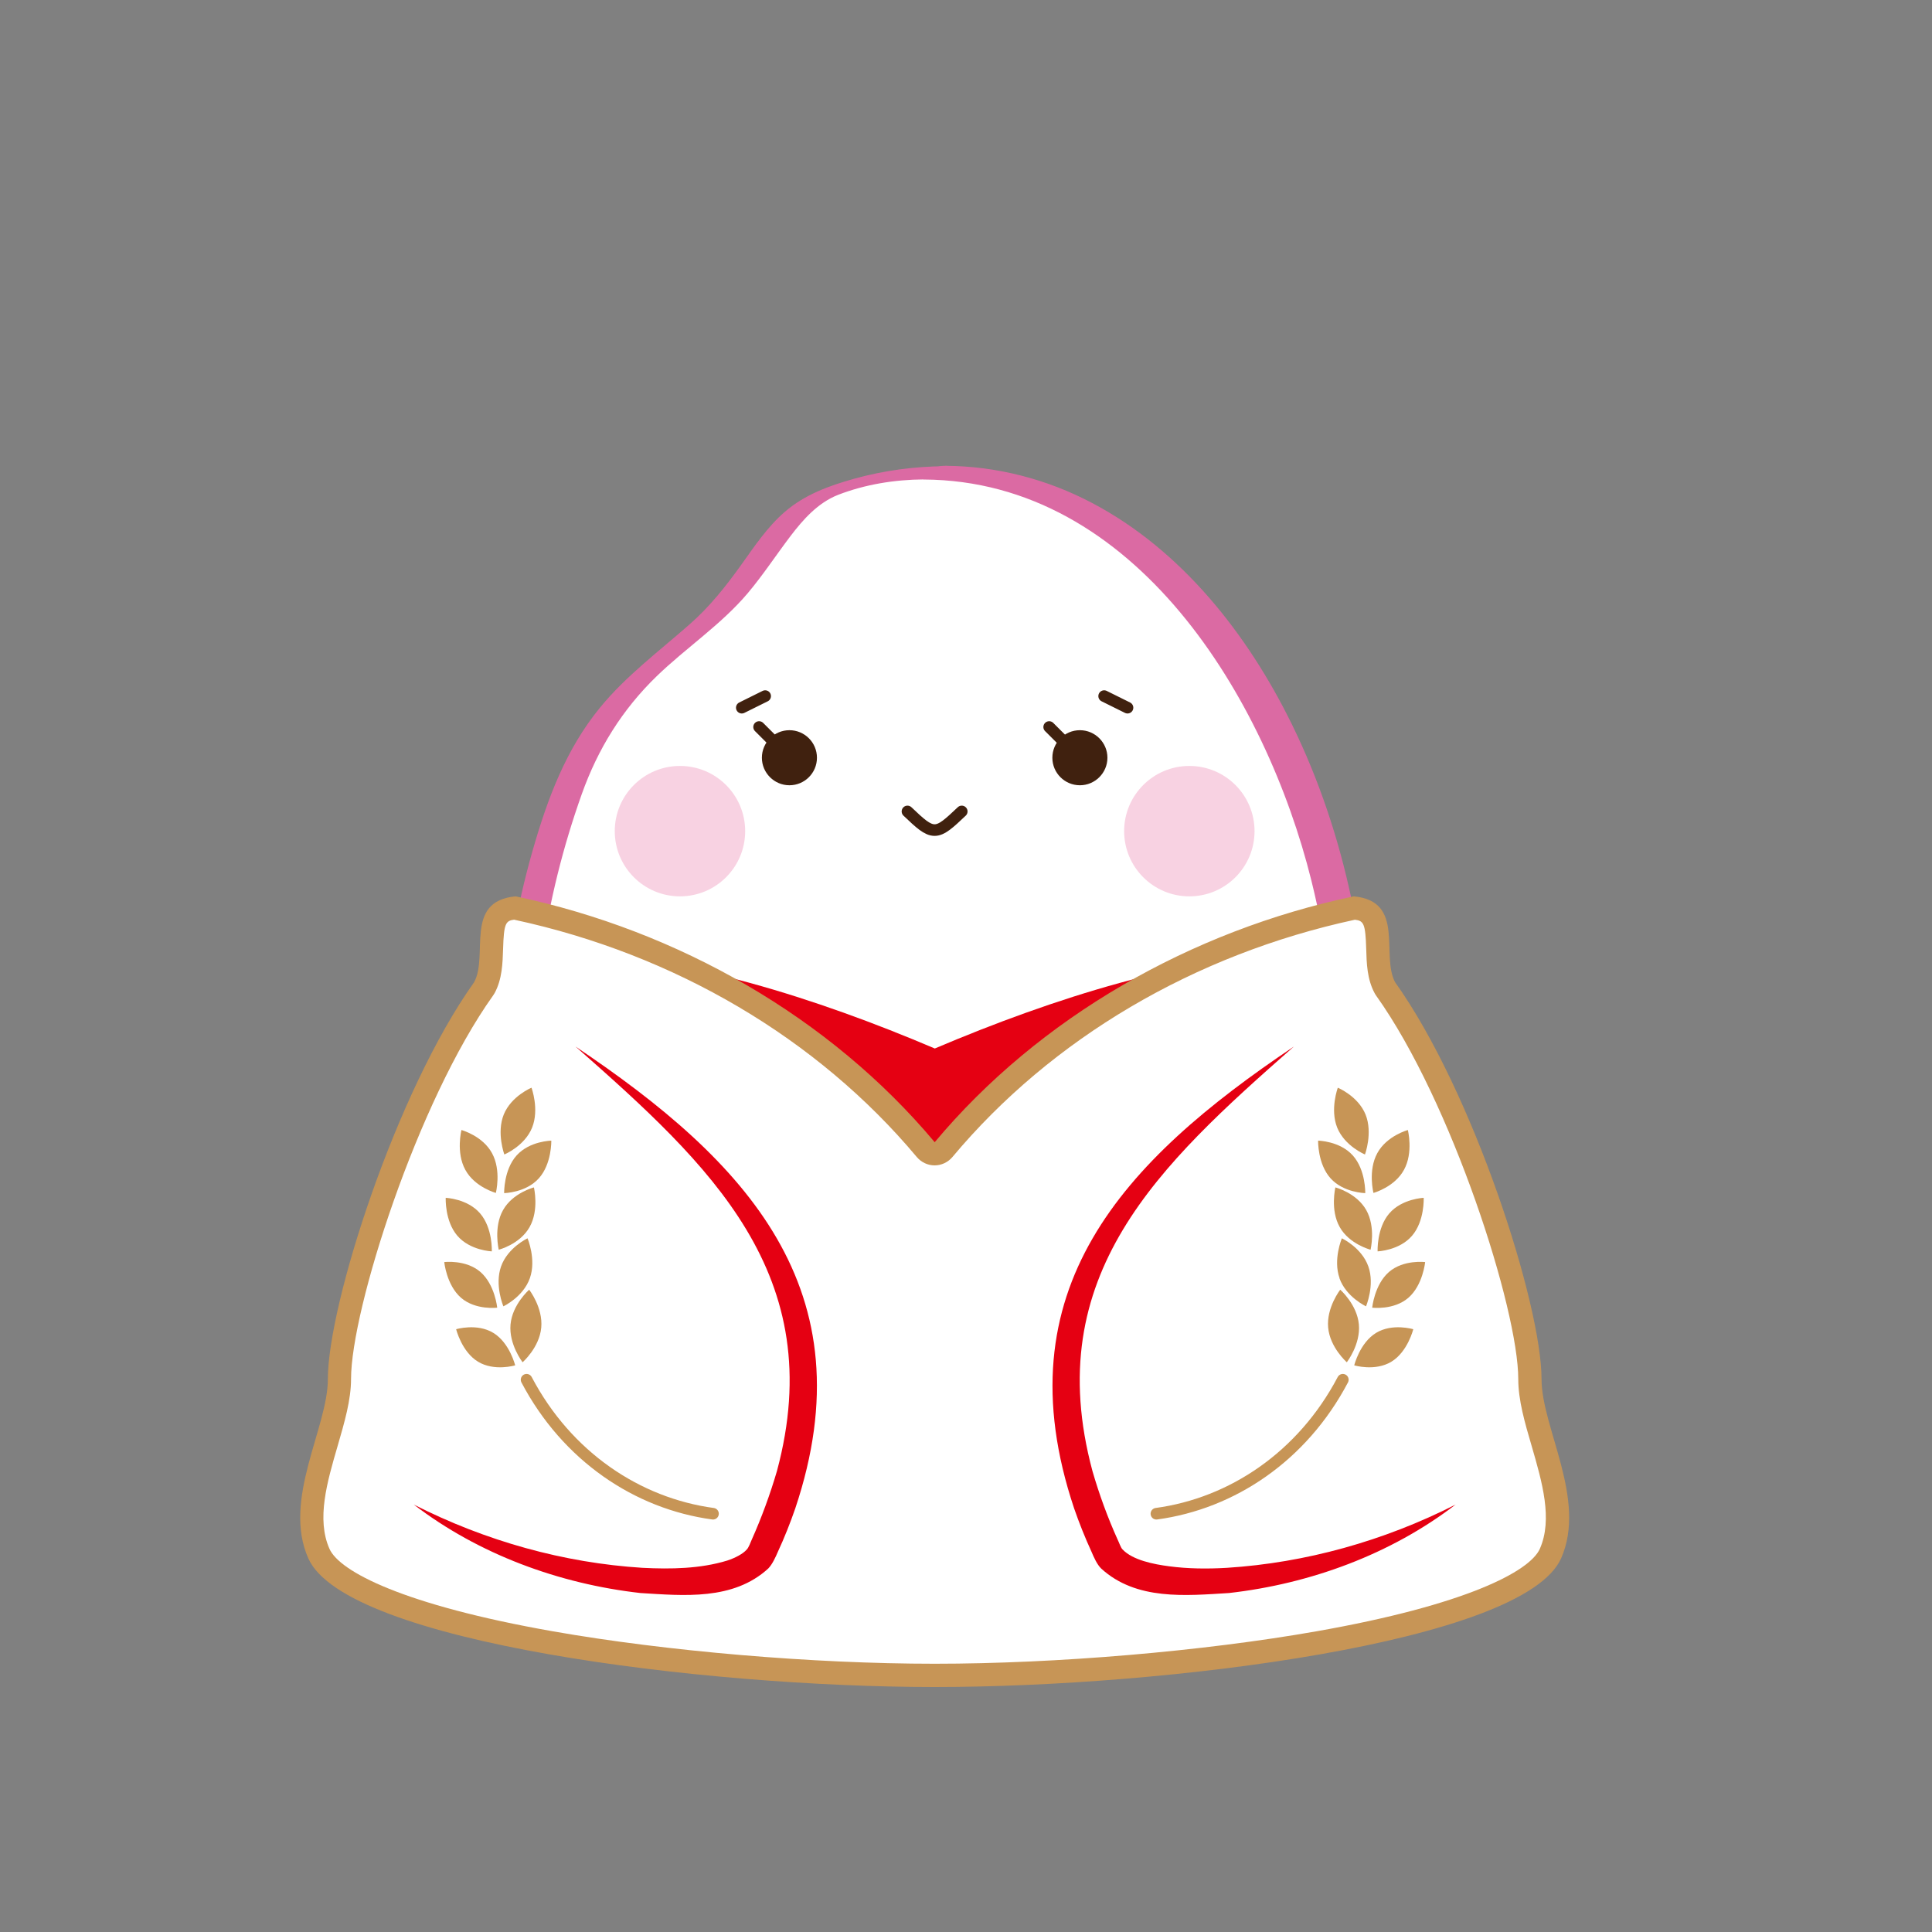 <?xml version="1.0" encoding="UTF-8"?>
<svg xmlns="http://www.w3.org/2000/svg" id="a" viewBox="0 0 200 200">
  <rect x="0" y="0" width="200" height="200" fill="#808080" stroke="none"/>
  <defs>
    <style>.b{stroke:#40210f;}.b,.c{fill:none;stroke-linecap:round;stroke-linejoin:round;stroke-width:1.2px;}.c{stroke:#c79556;}.d{fill:#f8d2e2;}.d,.e,.f,.g,.h,.i{stroke-width:0px;}.e{fill:#40210f;}.f{fill:#e50012;}.g{fill:#c79556;}.h{fill:#db6aa3;}.i{fill:#fff;}</style>
  </defs>
  <path class="i" d="M96.75,48.97c-3.73,0-7.36.69-10.81,1.99-5.44,2.05-7.11,8.2-12.36,12.99-4.63,4.23-11.15,8.1-14.64,17.44-3.46,9.25-5.57,19.86-5.57,31.2,0,20.78,3.04,37.62,13.54,47.92.67.66,4.44,4.68,1.91,8.65-2.1,3.3,9.65,3.6,12.2,1.95,1.95-1.26,1.78-3.26,2.17-4.42.47-1.38,6.4-1.72,13.55-1.72s13.08.34,13.55,1.72c.39,1.16.23,3.17,2.17,4.42,2.55,1.65,14.31,1.35,12.2-1.95-2.53-3.97,1.24-7.99,1.91-8.65,10.51-10.3,13.54-27.14,13.54-47.92h0c0-35.13-19.42-63.62-43.38-63.62Z"></path>
  <path class="h" d="M97.88,48.26c-3.2.02-6.38.44-9.46,1.3-2.59.72-5.11,1.64-7.17,3.42-1.81,1.56-3.16,3.59-4.54,5.52-1.59,2.22-3.26,4.32-5.31,6.12-3.18,2.8-6.57,5.32-9.27,8.61-3.56,4.34-5.46,9.47-6.99,14.81-3.38,11.78-3.96,23.97-3.15,36.15.67,10.01,2.34,20.46,7.43,29.27,1.06,1.83,2.27,3.57,3.63,5.2,1.11,1.32,2.47,2.45,3.44,3.88,1.33,1.95,2,4.36.84,6.56-.56,1.04-.67,1.84.46,2.53,1.24.75,2.87.93,4.27,1.06,1.71.16,3.46.14,5.17-.06,1.6-.18,3.26-.49,4.7-1.23.92-.48,1.74-1.2,2.21-2.14s.39-1.97.79-2.88c.03-.06.2-.25.06-.12-.17.16.23-.03.38-.06,1.16-.23,2.36-.3,3.53-.37,3.19-.19,6.39-.19,9.58-.14,2.63.04,5.33.05,7.93.54.57.11,1.44.2,1.9.61.51.45.47,1.29.62,1.92.89,3.75,4.79,4.02,8.03,4.03,1.86,0,3.74-.14,5.56-.59,1.27-.31,3.16-.8,3.91-1.99.23-.36.29-.73.18-1.15-.1-.39-.41-.73-.57-1.09-.3-.65-.46-1.35-.48-2.07-.05-1.93,1.03-3.85,2.31-5.24,2.85-3.1,5.37-6.19,7.28-9.97,4.61-9.12,6-19.64,6.51-29.73.15-2.95.21-5.91.21-8.87l-2.87,1.18h0c.62,0,2.87-.26,2.87-1.18-.03-12.75-2.51-25.65-8.15-37.14-4.55-9.27-11.38-17.99-20.66-22.88-4.68-2.47-9.88-3.82-15.18-3.85-.81,0-1.78.18-2.46.66-.5.35-.52.76.2.76,21.94.1,35.44,22.68,40.13,41.5,1.78,7.15,2.62,14.51,2.63,21.87l2.87-1.18h0c-.63,0-2.86.26-2.87,1.18-.01,10.48-.6,21.24-3.83,31.28-1.33,4.12-3.14,8.11-5.63,11.67-1.19,1.7-2.55,3.21-3.98,4.7-1.11,1.15-2.08,2.53-2.56,4.07-.27.88-.39,1.85-.25,2.76.09.61.31,1.19.6,1.74.15.28.41.59.44.92s-.11.55-.29.73c-.12.11-.37.16-.84.24-1.5.27-3.06.27-4.57.15-1.23-.1-2.68-.23-3.68-1.02-.87-.69-1.23-1.68-1.45-2.73-.14-.63-.14-1.36-.66-1.82-1.05-.92-3.05-.98-4.36-1.13-5.56-.61-11.34-.52-16.92-.18-2.16.13-4.42.31-6.48,1.01-.68.23-1.42.5-1.97.99s-.59,1.09-.72,1.77c-.2.97-.48,1.83-1.16,2.57-.77.84-.03.08-.39.3.07-.05.28-.07-.03,0,.14-.04-.31.07-.46.09-1.44.25-2.92.26-4.38.15-1.25-.09-2.8-.22-3.87-.94-1.32-.9.09-2.13.35-3.27.91-3.98-2.37-6.6-4.66-9.26-5.91-6.88-8.68-15.9-10.09-24.71-.84-5.28-1.22-10.63-1.36-15.98-.16-5.99,0-11.96.85-17.9s2.24-11.51,4.2-17.02c1.67-4.68,4.18-8.73,7.75-12.19,3.06-2.96,6.68-5.34,9.44-8.61,1.58-1.88,2.92-3.93,4.4-5.88,1.32-1.74,2.85-3.46,4.93-4.28,2.81-1.09,5.87-1.58,8.87-1.6.81,0,1.78-.18,2.46-.66.49-.34.53-.77-.2-.76Z"></path>
  <path class="f" d="M150.6,151.52c-1.63,5.6-27.48,9.82-53.84,9.82s-52.22-4.21-53.84-9.82c-1.63-5.62,16.18-52.68,16.18-52.68,11.3,0,25.49,4.51,37.67,9.7,12.18-5.18,26.36-9.7,37.66-9.7,0,0,17.81,47.06,16.19,52.68Z"></path>
  <path class="i" d="M96.76,173.44c-27.44,0-60.53-5.39-63.74-12.6-1.55-3.48-.37-7.54.78-11.47.69-2.36,1.34-4.6,1.34-6.6,0-7.34,6.97-29.25,14.92-40.39.03-.04.06-.08.08-.13.65-1.2.69-2.65.74-4.05.08-2.82.32-3.95,2.44-4.2,16.93,3.6,32.03,12.48,42.52,25.01.23.27.57.43.92.43s.69-.16.92-.43c10.48-12.53,25.58-21.41,42.52-25.01,2.12.25,2.35,1.38,2.44,4.21.04,1.4.08,2.84.73,4.04.02.04.05.09.08.13,7.95,11.13,14.93,33.05,14.93,40.39,0,2,.65,4.24,1.34,6.61,1.14,3.93,2.33,7.99.78,11.47-3.22,7.21-36.31,12.59-63.74,12.59Z"></path>
  <path class="g" d="M53.24,95.21c16.6,3.57,31.39,12.29,41.67,24.57.46.54,1.13.86,1.84.86h0c.71,0,1.38-.32,1.84-.86,10.27-12.28,25.06-20.99,41.67-24.57.91.11,1.09.4,1.17,3.03.04,1.47.09,3.13.87,4.57.05.09.1.18.16.26,7.83,10.97,14.71,32.5,14.71,39.69,0,2.18.67,4.49,1.39,6.94,1.08,3.72,2.2,7.57.84,10.64-1.05,2.34-7.67,5.81-23.11,8.53-11.76,2.07-26.91,3.36-39.53,3.36s-27.77-1.29-39.54-3.36c-15.45-2.72-22.07-6.19-23.11-8.53-1.37-3.07-.25-6.92.84-10.65.71-2.45,1.39-4.76,1.39-6.94,0-7.19,6.87-28.72,14.7-39.69.06-.08.11-.16.16-.25.79-1.45.83-3.12.88-4.59.08-2.62.26-2.91,1.17-3.02M140.14,92.79c-16.84,3.54-32.56,12.52-43.38,25.45-10.84-12.94-26.56-21.91-43.38-25.45-5.39.49-2.78,6.1-4.3,8.89-8.09,11.34-15.14,33.36-15.14,41.09,0,5.04-4.74,12.47-2.02,18.56,3.88,8.7,40.87,13.31,64.84,13.31s60.95-4.61,64.84-13.31c2.71-6.1-2.02-13.52-2.02-18.56,0-7.73-7.06-29.75-15.16-41.09-1.5-2.8,1.09-8.4-4.28-8.89h0Z"></path>
  <circle class="d" cx="70.39" cy="86.04" r="6.75"></circle>
  <circle class="d" cx="123.12" cy="86.04" r="6.75"></circle>
  <path class="f" d="M42.81,155.74c7.47,3.8,15.57,6.05,23.69,6.56,2.96.15,5.99.1,8.78-.75.85-.28,1.64-.7,2.03-1.15.19-.19.4-.76.5-.99,1.03-2.31,1.91-4.71,2.62-7.13,5.45-20.28-6.93-31.69-20.85-43.94,17.67,11.85,30.32,25.19,22.75,47.8-.51,1.48-1.14,3.07-1.8,4.49-.24.56-.58,1.31-1,1.74-3.63,3.33-8.77,2.81-13.23,2.54-8.42-.95-16.76-4.01-23.48-9.17h0Z"></path>
  <path class="f" d="M150.7,155.74c-6.72,5.16-15.07,8.22-23.48,9.17-4.46.27-9.6.79-13.23-2.54-.43-.42-.76-1.17-1-1.74-.66-1.43-1.29-3.01-1.8-4.49-7.57-22.62,5.09-35.96,22.75-47.8-13.94,12.26-26.3,23.65-20.85,43.94.7,2.42,1.58,4.83,2.62,7.13.11.2.31.82.5.99,1.04,1.1,3.2,1.53,4.81,1.74,1.94.26,3.97.28,6,.16,8.12-.52,16.23-2.77,23.69-6.56h0Z"></path>
  <path class="e" d="M78.87,78.44c0-1.57,1.28-2.85,2.85-2.85s2.85,1.27,2.85,2.85-1.28,2.85-2.85,2.85-2.85-1.28-2.85-2.85Z"></path>
  <path class="e" d="M114.64,78.44c0-1.57-1.28-2.85-2.85-2.85s-2.85,1.27-2.85,2.85,1.28,2.85,2.85,2.85,2.85-1.28,2.85-2.85Z"></path>
  <path class="b" d="M99.56,84c-1.29,1.22-2.04,1.93-2.81,1.93s-1.52-.7-2.81-1.93"></path>
  <line class="b" x1="114.3" y1="72.06" x2="116.72" y2="73.26"></line>
  <line class="b" x1="79.21" y1="72.06" x2="76.79" y2="73.26"></line>
  <line class="b" x1="78.58" y1="75.26" x2="81.76" y2="78.44"></line>
  <line class="b" x1="108.61" y1="75.26" x2="111.79" y2="78.44"></line>
  <path class="g" d="M141.36,115.37c.77,1.91-.06,4.14-.06,4.14,0,0-2.09-.86-2.87-2.77-.77-1.91.06-4.14.06-4.14,0,0,2.09.86,2.87,2.77Z"></path>
  <path class="g" d="M145.34,121.1c-.98,1.8-3.16,2.39-3.16,2.39,0,0-.59-2.32.4-4.12.98-1.8,3.16-2.39,3.16-2.39,0,0,.59,2.32-.4,4.12Z"></path>
  <path class="g" d="M146.17,127.93c-1.32,1.53-3.56,1.61-3.56,1.61,0,0-.11-2.4,1.21-3.93,1.32-1.53,3.56-1.61,3.56-1.61,0,0,.11,2.4-1.21,3.93Z"></path>
  <path class="g" d="M145.79,134.35c-1.51,1.3-3.74,1.02-3.74,1.02,0,0,.23-2.39,1.74-3.7,1.51-1.3,3.74-1.02,3.74-1.02,0,0-.23,2.39-1.74,3.7Z"></path>
  <path class="g" d="M144.04,140.96c-1.69,1.03-3.85.38-3.85.38,0,0,.57-2.33,2.26-3.36,1.69-1.03,3.85-.38,3.85-.38,0,0-.57,2.33-2.26,3.36Z"></path>
  <path class="g" d="M137.74,121.98c1.35,1.5,3.59,1.53,3.59,1.53,0,0,.06-2.4-1.29-3.9-1.35-1.5-3.59-1.53-3.59-1.53,0,0-.06,2.4,1.29,3.9Z"></path>
  <path class="g" d="M138.69,127.03c1,1.78,3.19,2.34,3.19,2.34,0,0,.56-2.33-.45-4.11s-3.19-2.34-3.19-2.34c0,0-.56,2.33.45,4.11Z"></path>
  <path class="g" d="M138.66,132.32c.69,1.95,2.75,2.91,2.75,2.91,0,0,.93-2.19.24-4.13-.69-1.95-2.74-2.91-2.74-2.91,0,0-.93,2.19-.24,4.13Z"></path>
  <path class="g" d="M137.49,137.43c.19,2.07,1.93,3.59,1.93,3.59,0,0,1.44-1.85,1.25-3.92-.19-2.07-1.93-3.59-1.93-3.59,0,0-1.44,1.85-1.25,3.92Z"></path>
  <path class="c" d="M139.01,142.83c-4.18,7.94-11.47,12.81-19.3,13.87"></path>
  <path class="g" d="M52.15,115.37c-.77,1.91.06,4.14.06,4.14,0,0,2.09-.86,2.87-2.77.77-1.91-.06-4.14-.06-4.14,0,0-2.09.86-2.87,2.77Z"></path>
  <path class="g" d="M48.17,121.1c.98,1.8,3.16,2.39,3.16,2.39,0,0,.59-2.32-.4-4.12-.98-1.8-3.16-2.39-3.16-2.39,0,0-.59,2.32.4,4.12Z"></path>
  <path class="g" d="M47.35,127.93c1.32,1.53,3.56,1.61,3.56,1.61,0,0,.11-2.4-1.21-3.93-1.32-1.53-3.56-1.61-3.56-1.61,0,0-.11,2.4,1.21,3.93Z"></path>
  <path class="g" d="M47.73,134.35c1.51,1.3,3.74,1.02,3.74,1.02,0,0-.23-2.39-1.74-3.7-1.51-1.3-3.74-1.02-3.74-1.02,0,0,.23,2.39,1.74,3.7Z"></path>
  <path class="g" d="M49.48,140.96c1.69,1.03,3.85.38,3.85.38,0,0-.57-2.33-2.26-3.36-1.69-1.03-3.85-.38-3.85-.38,0,0,.57,2.33,2.26,3.36Z"></path>
  <path class="g" d="M55.78,121.98c-1.35,1.5-3.59,1.53-3.59,1.53,0,0-.06-2.4,1.29-3.9,1.35-1.5,3.59-1.53,3.59-1.53,0,0,.06,2.4-1.29,3.9Z"></path>
  <path class="g" d="M54.82,127.03c-1,1.78-3.19,2.34-3.19,2.34,0,0-.56-2.33.45-4.11,1-1.78,3.19-2.34,3.19-2.34,0,0,.56,2.33-.45,4.11Z"></path>
  <path class="g" d="M54.85,132.32c-.69,1.95-2.74,2.91-2.74,2.91,0,0-.93-2.19-.24-4.13.69-1.95,2.74-2.91,2.74-2.91,0,0,.93,2.19.24,4.13Z"></path>
  <path class="g" d="M56.03,137.43c-.19,2.07-1.93,3.59-1.93,3.59,0,0-1.44-1.85-1.25-3.92.19-2.07,1.93-3.59,1.93-3.59,0,0,1.44,1.85,1.25,3.92Z"></path>
  <path class="c" d="M54.51,142.83c4.18,7.94,11.47,12.81,19.3,13.87"></path>
</svg>
